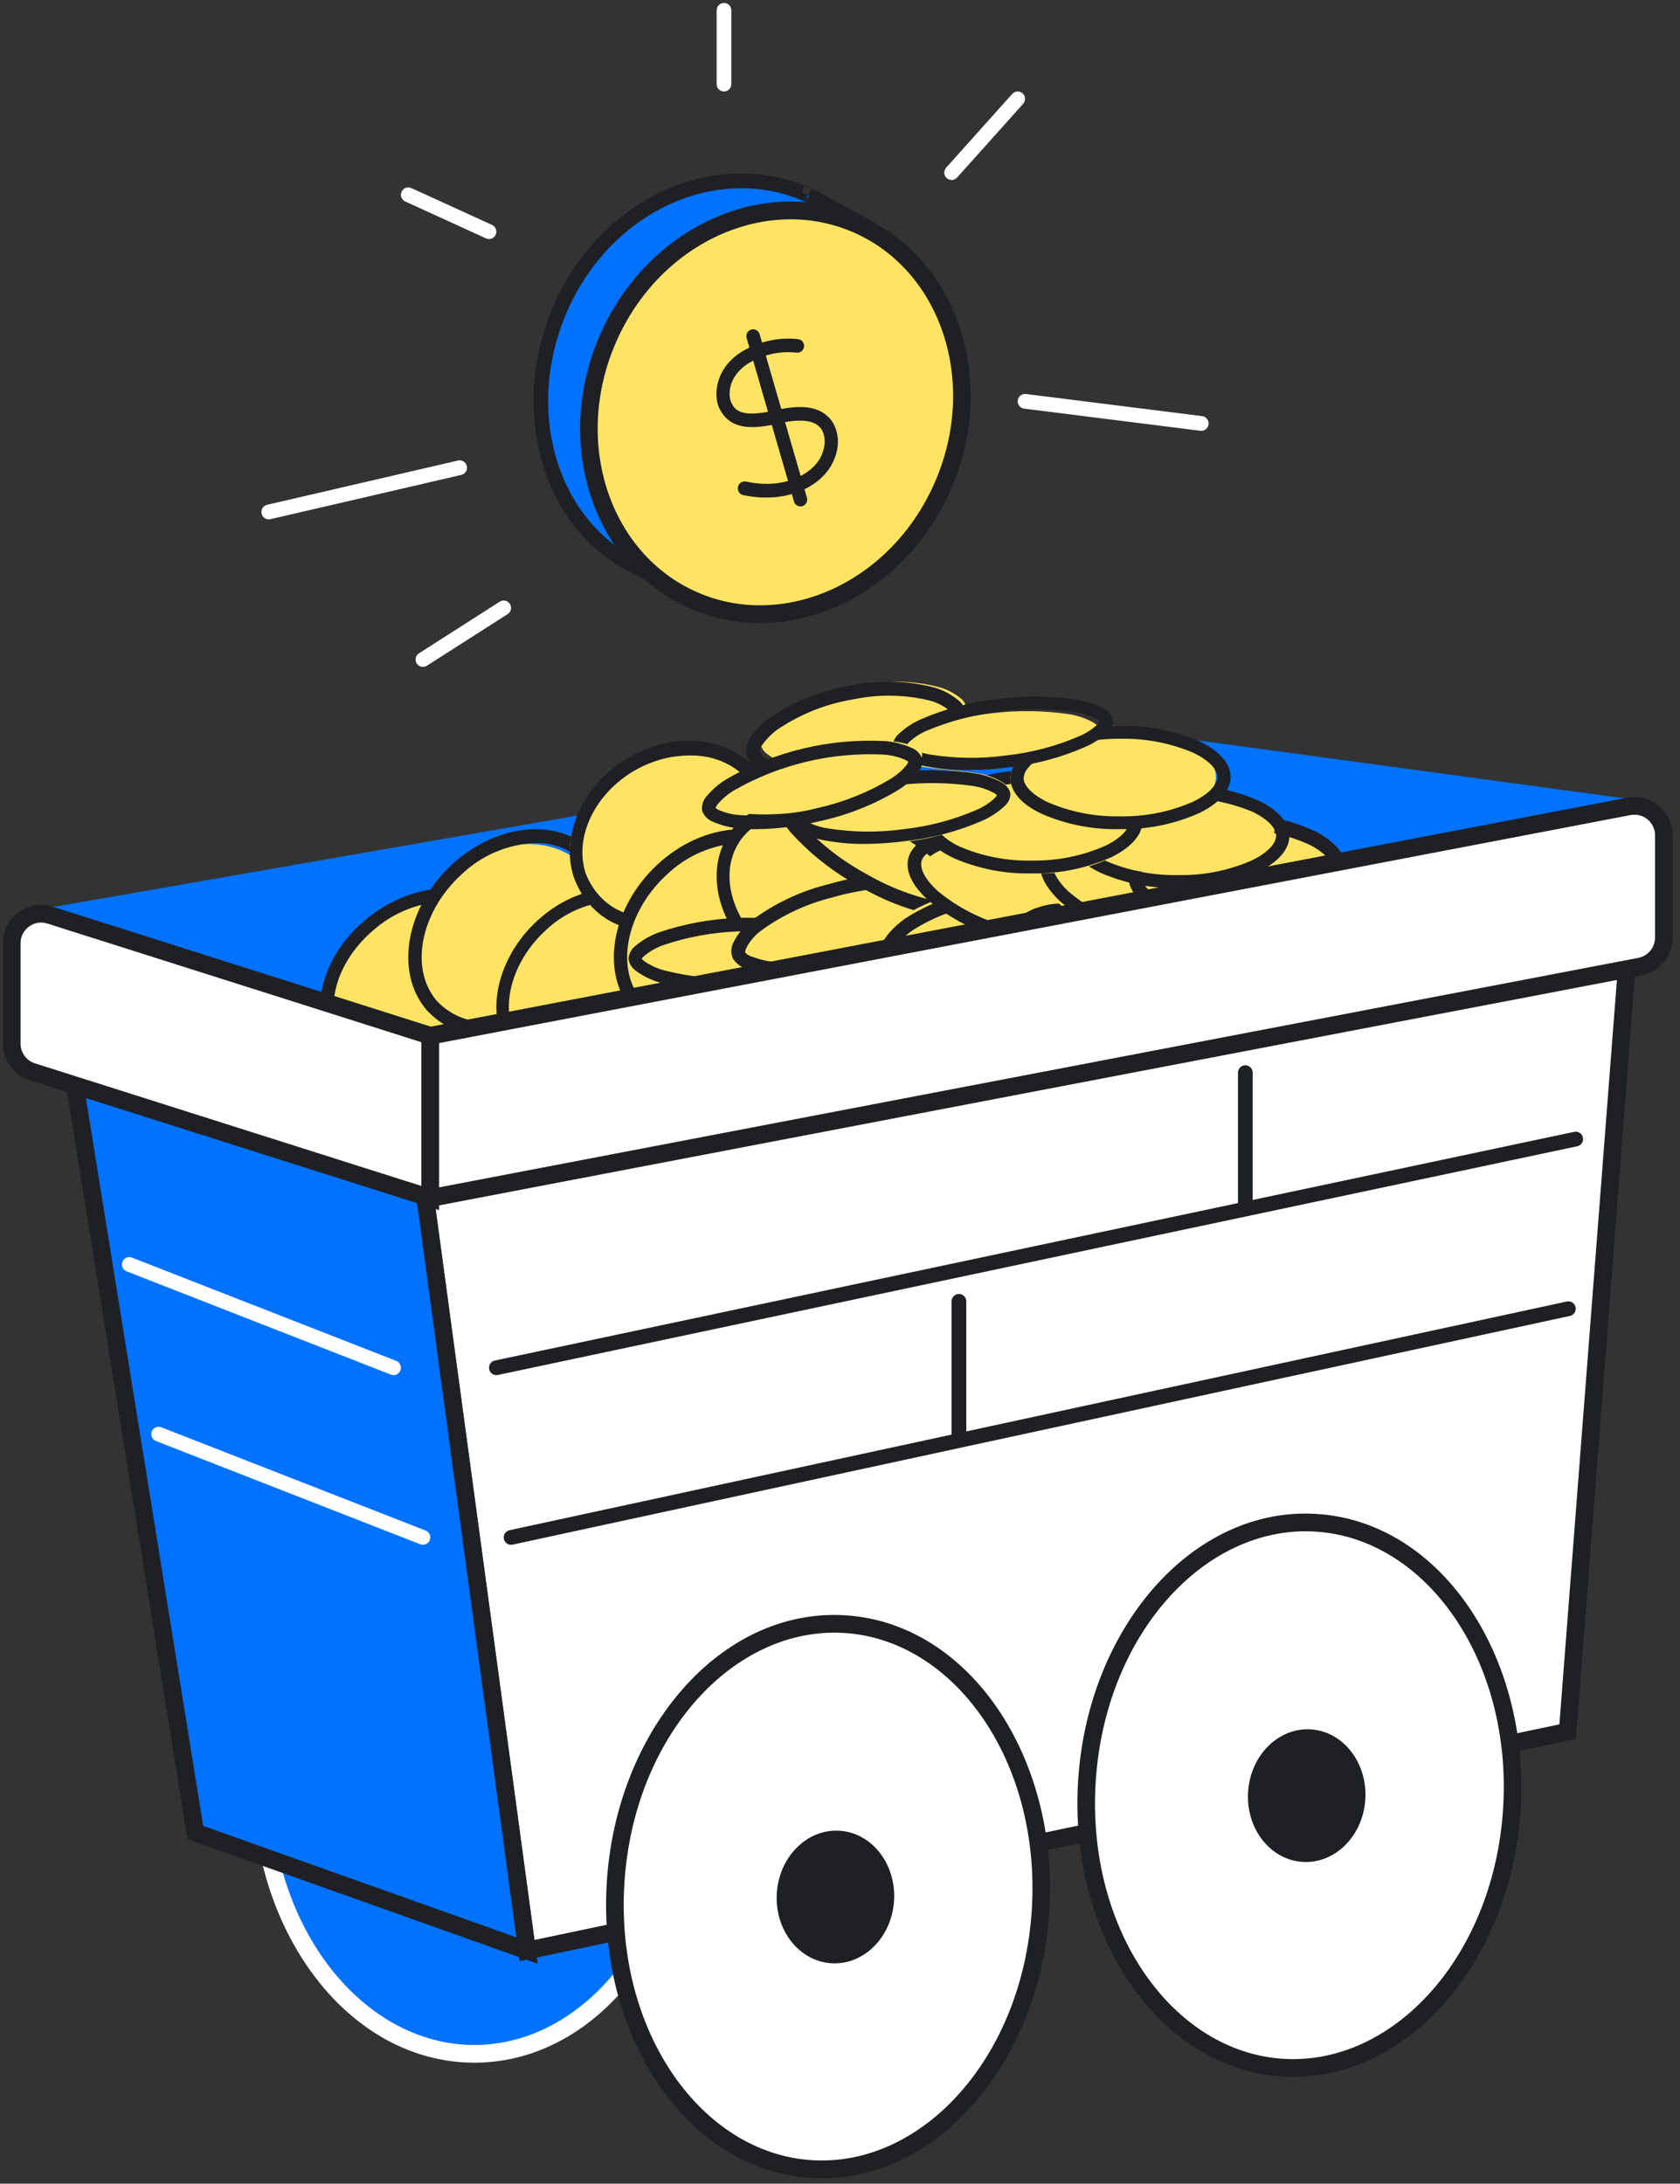 <svg width="167" height="217" viewBox="0 0 167 217" fill="none" xmlns="http://www.w3.org/2000/svg">
<rect x="0" y="0" width="167" height="217" fill="#333333" stroke="none"/>
<g clip-path="url(#clip0_328_7896)">
<path d="M68.318 176.972C68.318 191.953 58.842 204.097 47.151 204.097C35.461 204.097 25.984 191.953 25.984 176.972C25.984 161.991 35.461 149.847 47.151 149.847C58.842 149.847 68.318 161.991 68.318 176.972Z" fill="#0172FD"/>
<path fill-rule="evenodd" clip-rule="evenodd" d="M47.151 150.727C36.132 150.727 26.86 162.266 26.86 176.973C26.86 191.679 36.132 203.218 47.151 203.218C58.171 203.218 67.442 191.679 67.442 176.973C67.442 162.266 58.171 150.727 47.151 150.727ZM25.108 176.973C25.108 161.718 34.791 148.968 47.151 148.968C59.512 148.968 69.194 161.718 69.194 176.973C69.194 192.227 59.512 204.977 47.151 204.977C34.791 204.977 25.108 192.227 25.108 176.973Z" fill="white"/>
<path d="M108.462 72.138L3.357 90.465L42.772 102.928L162.475 79.469L108.462 72.138Z" fill="#0172FD"/>
<path d="M49.131 91.839C51.969 94.853 51.205 100.409 46.716 104.255C42.228 108.102 36.351 108.236 33.486 105.215C30.621 102.194 31.473 96.645 35.935 92.799C40.396 88.952 46.3 88.831 49.131 91.839Z" fill="#FFE463"/>
<path d="M39.638 107.323C38.528 107.356 37.424 107.164 36.397 106.759C35.37 106.355 34.443 105.748 33.678 104.977C30.438 101.526 31.552 95.489 36.175 91.527C40.799 87.565 47.165 87.158 50.405 90.609C53.645 94.067 52.531 100.104 47.928 104.059C45.818 105.931 43.112 107.069 40.246 107.291L39.638 107.323ZM44.478 89.549C41.713 89.636 39.074 90.681 37.053 92.49C33.003 95.974 31.936 101.19 34.677 104.124C35.383 104.812 36.242 105.34 37.189 105.668C38.136 105.997 39.149 106.119 40.151 106.024C42.718 105.807 45.134 104.769 47.01 103.077C51.06 99.587 52.133 94.377 49.392 91.443C48.76 90.812 47.995 90.318 47.148 89.991C46.3 89.665 45.391 89.514 44.478 89.549Z" fill="#1F2024"/>
<path d="M62.265 94.953C65.107 98.212 64.348 104.237 59.847 108.405C55.345 112.572 49.467 112.704 46.632 109.438C43.797 106.172 44.549 100.153 49.05 95.986C53.552 91.819 59.43 91.687 62.265 94.953Z" fill="#FFE463"/>
<path d="M52.225 111.722C51.192 111.755 50.165 111.563 49.21 111.159C48.255 110.754 47.393 110.147 46.681 109.376C43.677 105.919 44.711 99.89 48.989 95.928C53.266 91.967 59.205 91.553 62.215 95.011C65.225 98.468 64.191 104.497 59.907 108.459C57.949 110.329 55.438 111.466 52.776 111.69L52.225 111.722ZM56.715 93.944C54.144 94.029 51.691 95.076 49.816 96.891C46.053 100.374 45.056 105.59 47.602 108.523C48.257 109.214 49.054 109.743 49.935 110.072C50.816 110.401 51.757 110.521 52.689 110.423C55.068 110.217 57.311 109.19 59.054 107.509C62.817 104.026 63.814 98.811 61.268 95.877C60.685 95.241 59.978 94.74 59.193 94.406C58.408 94.073 57.563 93.916 56.715 93.944Z" fill="#1F2024"/>
<path d="M57.891 85.982C60.726 88.996 59.967 94.551 55.473 98.397C50.979 102.243 45.095 102.371 42.254 99.337C39.412 96.304 40.178 90.769 44.672 86.923C49.166 83.077 55.05 82.975 57.891 85.982Z" fill="#FFE463"/>
<path d="M48.403 102.924C47.292 102.961 46.187 102.755 45.16 102.321C44.132 101.887 43.205 101.234 42.439 100.405C39.197 96.681 40.311 90.179 44.924 85.912C49.538 81.645 55.92 81.207 59.163 84.931C62.405 88.648 61.29 95.149 56.684 99.416C54.573 101.432 51.865 102.657 48.997 102.897L48.403 102.924ZM53.246 83.782C50.478 83.874 47.837 84.999 45.816 86.95C41.763 90.701 40.689 96.319 43.438 99.479C44.142 100.223 44.999 100.793 45.947 101.148C46.894 101.502 47.907 101.631 48.909 101.525C51.474 101.301 53.89 100.195 55.772 98.386C59.825 94.634 60.898 89.017 58.156 85.857C57.527 85.172 56.764 84.633 55.917 84.276C55.071 83.918 54.16 83.75 53.246 83.782Z" fill="#1F2024"/>
<path d="M106.059 85.975C108.9 88.99 108.141 94.546 103.64 98.393C99.139 102.24 93.261 102.368 90.426 99.353C87.591 96.338 88.343 90.782 92.844 86.935C97.346 83.088 103.223 82.966 106.059 85.975Z" fill="#FFE463"/>
<path d="M95.114 102.925C94.004 102.96 92.899 102.754 91.872 102.32C90.844 101.886 89.917 101.233 89.151 100.405C85.91 96.681 87.024 90.179 91.636 85.912C96.248 81.645 102.636 81.207 105.877 84.931C109.118 88.648 108.003 95.149 103.392 99.416C101.284 101.43 98.579 102.656 95.714 102.897L95.114 102.925ZM99.955 83.782C97.188 83.873 94.548 84.999 92.527 86.95C88.476 90.701 87.402 96.319 90.144 99.479C90.848 100.223 91.706 100.794 92.654 101.149C93.603 101.503 94.617 101.632 95.62 101.525C98.182 101.303 100.596 100.197 102.474 98.386C106.525 94.634 107.598 89.017 104.857 85.857C104.229 85.173 103.468 84.635 102.622 84.277C101.777 83.919 100.868 83.751 99.955 83.782Z" fill="#1F2024"/>
<path d="M66.65 91.84C69.484 94.855 68.725 100.412 64.231 104.26C59.738 108.107 53.853 108.229 51.012 105.22C48.17 102.211 48.936 96.648 53.437 92.8C57.937 88.952 63.815 88.831 66.65 91.84Z" fill="#FFE463"/>
<path d="M56.603 107.323C55.571 107.356 54.545 107.164 53.591 106.759C52.636 106.355 51.776 105.748 51.065 104.977C48.054 101.526 49.089 95.489 53.373 91.527C57.656 87.565 63.584 87.158 66.594 90.609C69.605 94.067 68.57 100.104 64.292 104.059C62.332 105.931 59.818 107.069 57.155 107.291L56.603 107.323ZM61.1 89.549C58.53 89.636 56.078 90.681 54.2 92.49C50.437 95.974 49.446 101.19 51.993 104.124C52.649 104.811 53.445 105.338 54.324 105.667C55.203 105.996 56.142 106.118 57.073 106.024C59.46 105.808 61.707 104.77 63.452 103.077C67.215 99.587 68.212 94.377 65.666 91.443C65.078 90.812 64.367 90.318 63.58 89.991C62.793 89.665 61.947 89.514 61.1 89.549Z" fill="#1F2024"/>
<path d="M76.702 79.668C78.156 83.494 75.294 88.415 69.63 90.412C63.966 92.409 58.47 90.412 57.015 86.593C55.56 82.773 58.423 77.846 64.087 75.855C69.751 73.865 75.247 75.849 76.702 79.668Z" fill="#FFE463"/>
<path d="M65.259 92.665C64.108 92.672 62.963 92.47 61.87 92.066C60.787 91.712 59.79 91.088 58.953 90.241C58.116 89.394 57.461 88.346 57.037 87.176C55.484 82.425 58.627 76.754 64.039 74.509C69.451 72.264 75.128 74.347 76.68 79.097C78.233 83.847 75.09 89.512 69.671 91.764C68.258 92.349 66.765 92.654 65.259 92.665ZM68.483 75.072C67.116 75.081 65.761 75.358 64.479 75.888C59.714 77.837 56.936 82.7 58.193 86.718C58.556 87.687 59.108 88.553 59.808 89.252C60.509 89.951 61.34 90.465 62.241 90.757C64.53 91.539 66.987 91.437 69.219 90.469C73.984 88.513 76.762 83.657 75.505 79.639C74.562 76.711 71.752 75.043 68.483 75.043V75.072Z" fill="#1F2024"/>
<path d="M137.349 94.548C135.811 98.68 138.58 104.069 144.219 106.369C149.857 108.669 155.403 106.613 156.943 102.496C158.482 98.379 155.739 92.962 150.079 90.683C144.42 88.404 138.895 90.431 137.349 94.548Z" fill="#FFE463"/>
<path d="M148.219 107.327C146.507 107.317 144.81 107.003 143.217 106.401C140.51 105.44 138.219 103.636 136.713 101.278C136.065 100.294 135.658 99.184 135.52 98.029C135.383 96.874 135.52 95.704 135.92 94.606C137.687 90.273 143.834 88.492 149.613 90.649C152.321 91.605 154.615 93.405 156.125 95.759C156.772 96.742 157.179 97.852 157.315 99.006C157.451 100.16 157.313 101.328 156.91 102.424C156.433 103.492 155.711 104.444 154.795 105.206C153.879 105.969 152.796 106.524 151.624 106.828C150.521 107.156 149.374 107.324 148.219 107.327ZM137.186 95.099C136.857 96.012 136.746 96.985 136.864 97.945C136.981 98.905 137.323 99.827 137.864 100.643C139.255 102.711 141.294 104.305 143.688 105.197C146.083 106.09 148.712 106.234 151.197 105.611C152.174 105.363 153.081 104.908 153.848 104.278C154.615 103.649 155.225 102.863 155.631 101.977C155.958 101.062 156.067 100.089 155.95 99.128C155.833 98.168 155.492 97.245 154.954 96.426C153.596 94.334 151.544 92.738 149.126 91.893C144.03 89.995 138.675 91.439 137.186 95.131V95.099Z" fill="#1F2024"/>
<path d="M78.328 85.982C81.163 88.996 80.404 94.551 75.903 98.397C71.402 102.243 65.523 102.371 62.688 99.337C59.853 96.304 60.612 90.769 65.107 86.923C69.601 83.077 75.486 82.975 78.328 85.982Z" fill="#FFE463"/>
<path d="M68.84 102.924C67.73 102.961 66.625 102.755 65.597 102.321C64.569 101.887 63.642 101.234 62.876 100.405C59.634 96.681 60.748 90.179 65.355 85.912C69.961 81.645 76.358 81.207 79.6 84.931C82.842 88.648 81.728 95.149 77.114 99.416C75.005 101.43 72.301 102.656 69.435 102.897L68.84 102.924ZM73.676 83.782C70.909 83.874 68.268 84.999 66.246 86.95C62.194 90.701 61.12 96.319 63.862 99.479C64.567 100.22 65.425 100.789 66.372 101.142C67.319 101.495 68.331 101.623 69.333 101.518C71.898 101.294 74.314 100.188 76.196 98.379C80.249 94.627 81.316 89.01 78.573 85.85C77.945 85.168 77.184 84.632 76.34 84.275C75.496 83.919 74.588 83.751 73.676 83.782Z" fill="#1F2024"/>
<path d="M90.906 93.622C88.847 97.098 82.978 98.265 77.542 95.607C72.106 92.948 69.95 87.844 72.003 84.375C74.055 80.905 79.937 79.732 85.374 82.39C90.81 85.049 92.965 90.147 90.906 93.622Z" fill="#FFE463"/>
<path d="M83.489 98.53C81.39 98.504 79.329 97.926 77.491 96.847C72.296 93.871 69.853 87.954 72.039 83.603C74.225 79.252 80.236 78.171 85.431 81.147C87.867 82.483 89.81 84.651 90.948 87.304C91.438 88.414 91.687 89.629 91.674 90.856C91.662 92.083 91.39 93.291 90.877 94.391C90.298 95.453 89.5 96.361 88.543 97.047C87.587 97.733 86.496 98.179 85.354 98.352C84.739 98.469 84.115 98.529 83.489 98.53ZM79.388 80.805C76.674 80.805 74.302 81.995 73.17 84.225C71.319 87.892 73.53 93.002 78.095 95.622C80.229 96.904 82.707 97.386 85.129 96.99C86.079 96.853 86.988 96.488 87.787 95.924C88.587 95.361 89.256 94.612 89.745 93.734C90.162 92.814 90.379 91.807 90.379 90.786C90.379 89.765 90.162 88.757 89.745 87.837C88.719 85.476 86.978 83.549 84.801 82.365C83.145 81.379 81.285 80.843 79.388 80.805Z" fill="#1F2024"/>
<path d="M84.376 94.386C84.376 94.553 84.317 94.888 83.879 95.366C83.267 95.983 82.573 96.465 81.826 96.793C76.926 98.836 71.641 99.082 66.626 97.502C65.862 97.246 65.14 96.828 64.495 96.267C64.031 95.836 63.946 95.47 63.939 95.342C63.933 95.215 63.998 94.84 64.43 94.362C65.043 93.749 65.737 93.267 66.483 92.936C71.383 90.893 76.668 90.646 81.683 92.227C82.447 92.484 83.17 92.899 83.82 93.454C84.297 93.892 84.369 94.219 84.376 94.386Z" fill="#FFE463"/>
<path d="M72.341 98.527C70.079 98.563 67.823 98.27 65.646 97.657C64.8 97.421 64.003 97.041 63.289 96.533C63.07 96.396 62.885 96.214 62.745 95.998C62.605 95.782 62.514 95.539 62.479 95.285C62.496 95.029 62.568 94.779 62.69 94.554C62.813 94.328 62.983 94.131 63.19 93.977C63.864 93.416 64.63 92.974 65.455 92.67C70.531 90.94 76.007 90.731 81.203 92.069C82.049 92.306 82.849 92.686 83.566 93.193C83.785 93.329 83.971 93.511 84.111 93.727C84.251 93.943 84.342 94.187 84.376 94.442C84.359 94.697 84.287 94.947 84.165 95.172C84.042 95.398 83.871 95.595 83.665 95.749C82.99 96.309 82.224 96.751 81.4 97.056C78.886 97.961 76.24 98.451 73.566 98.507C73.157 98.52 72.743 98.527 72.341 98.527ZM63.782 95.258C63.865 95.362 63.96 95.454 64.066 95.533C64.668 95.942 65.336 96.247 66.041 96.435C70.946 97.683 76.112 97.486 80.906 95.866C81.587 95.629 82.219 95.275 82.776 94.821C82.878 94.736 82.967 94.637 83.039 94.526C82.957 94.423 82.862 94.331 82.756 94.252C82.166 93.842 81.509 93.537 80.814 93.35C75.906 92.102 70.739 92.299 65.942 93.918C65.264 94.157 64.634 94.51 64.079 94.964C63.98 95.042 63.892 95.132 63.816 95.232L63.782 95.258Z" fill="#1F2024"/>
<path d="M94.509 89.422C94.576 89.561 94.604 89.711 94.591 89.86C94.579 90.01 94.525 90.155 94.435 90.285C94.067 90.892 93.536 91.421 92.883 91.828C90.677 93.2 88.166 94.19 85.497 94.741C82.652 95.427 79.688 95.704 76.732 95.56C75.739 95.511 74.76 95.338 73.828 95.048C73.412 94.945 73.047 94.732 72.789 94.441C72.718 94.302 72.688 94.152 72.7 94.001C72.713 93.851 72.768 93.706 72.862 93.577C73.23 92.97 73.761 92.442 74.414 92.034C76.618 90.66 79.13 89.67 81.8 89.121C84.646 88.438 87.61 88.161 90.566 88.302C91.557 88.35 92.533 88.523 93.463 88.814C93.881 88.916 94.249 89.129 94.509 89.422Z" fill="#FFE463"/>
<path d="M78.977 97.063C78.421 97.063 77.885 97.063 77.363 96.996C76.297 96.93 75.247 96.702 74.249 96.318C73.689 96.135 73.205 95.771 72.87 95.282C72.749 95.023 72.69 94.739 72.698 94.453C72.706 94.167 72.781 93.887 72.917 93.636C73.333 92.803 73.931 92.076 74.664 91.509C76.967 89.786 79.587 88.547 82.371 87.865C85.307 87.006 88.367 86.662 91.417 86.849C92.485 86.914 93.537 87.143 94.538 87.526C95.085 87.712 95.557 88.076 95.877 88.563C96.001 88.821 96.061 89.105 96.053 89.392C96.045 89.678 95.969 89.959 95.83 90.209C95.418 91.039 94.822 91.762 94.089 92.322C91.792 94.058 89.173 95.309 86.389 96C83.975 96.683 81.483 97.04 78.977 97.063ZM74.048 94.638C74.243 94.844 74.488 94.993 74.758 95.072C75.631 95.399 76.547 95.593 77.477 95.648C80.369 95.823 83.269 95.501 86.054 94.693C88.644 94.048 91.085 92.898 93.239 91.306C93.802 90.875 94.26 90.319 94.578 89.68C94.654 89.542 94.689 89.385 94.678 89.227C94.479 89.024 94.233 88.875 93.962 88.793C93.104 88.462 92.2 88.268 91.284 88.217C88.39 88.048 85.49 88.377 82.706 89.193C80.114 89.833 77.673 90.984 75.522 92.579C74.966 93.019 74.51 93.573 74.182 94.205C74.107 94.343 74.074 94.501 74.088 94.659L74.048 94.638Z" fill="#1F2024"/>
<path d="M117.956 98.283C117.956 98.407 118.086 98.639 118.612 98.924C119.304 99.284 120.06 99.533 120.846 99.661C123.395 100.073 126.003 100.106 128.564 99.756C131.14 99.49 133.65 98.844 135.995 97.843C136.726 97.541 137.393 97.125 137.965 96.613C138.36 96.221 138.399 95.966 138.386 95.847C138.373 95.728 138.255 95.485 137.729 95.2C137.025 94.841 136.259 94.594 135.463 94.469C132.911 94.053 130.301 94.021 127.737 94.374C125.162 94.64 122.653 95.284 120.306 96.281C119.577 96.588 118.91 97.006 118.336 97.516C117.974 97.908 117.936 98.158 117.956 98.283Z" fill="#FFE463"/>
<path d="M123.992 101.461C122.618 101.475 121.245 101.33 119.898 101.029C119.025 100.852 118.188 100.507 117.422 100.009C117.188 99.876 116.985 99.686 116.824 99.455C116.664 99.223 116.551 98.955 116.492 98.668C116.482 98.375 116.529 98.082 116.631 97.812C116.733 97.541 116.888 97.3 117.083 97.105C117.707 96.401 118.435 95.823 119.233 95.399C124.166 92.908 129.642 92.095 134.983 93.06C135.852 93.236 136.688 93.582 137.451 94.081C137.684 94.212 137.889 94.4 138.051 94.631C138.213 94.861 138.327 95.128 138.387 95.414C138.397 95.707 138.35 95.999 138.247 96.27C138.145 96.54 137.991 96.782 137.796 96.978C137.176 97.686 136.448 98.264 135.646 98.683C133.21 99.979 130.6 100.815 127.921 101.156C126.619 101.354 125.306 101.456 123.992 101.461ZM117.827 98.482C117.921 98.588 118.025 98.681 118.139 98.758C118.769 99.165 119.459 99.442 120.176 99.577C125.22 100.471 130.386 99.695 135.042 97.343C135.704 97.007 136.308 96.544 136.827 95.972C136.922 95.869 137.001 95.748 137.059 95.615C136.97 95.507 136.868 95.414 136.754 95.339C136.124 94.932 135.433 94.652 134.716 94.513C129.674 93.627 124.51 94.403 119.851 96.747C119.19 97.089 118.589 97.558 118.072 98.132C117.977 98.236 117.894 98.354 117.827 98.482Z" fill="#1F2024"/>
<path d="M95.996 89.211C95.933 89.33 95.743 89.517 95.186 89.636C94.431 89.764 93.659 89.764 92.903 89.636C90.452 89.185 88.091 88.339 85.915 87.132C83.698 86.002 81.681 84.522 79.945 82.751C79.421 82.198 78.993 81.564 78.68 80.873C78.471 80.353 78.534 80.09 78.598 79.972C78.661 79.853 78.844 79.665 79.401 79.552C80.158 79.431 80.93 79.442 81.684 79.583C84.137 80.032 86.498 80.878 88.672 82.087C90.891 83.215 92.908 84.695 94.642 86.469C95.169 87.02 95.596 87.655 95.907 88.347C96.116 88.835 96.059 89.098 95.996 89.211Z" fill="#FFE463"/>
<path d="M94.88 91.199C94.351 91.195 93.823 91.15 93.3 91.063C90.556 90.53 87.916 89.533 85.484 88.112C83.002 86.782 80.748 85.039 78.809 82.952C78.172 82.263 77.656 81.465 77.283 80.593C77.157 80.344 77.088 80.07 77.078 79.789C77.069 79.508 77.12 79.229 77.228 78.971C77.376 78.737 77.573 78.539 77.803 78.393C78.034 78.248 78.293 78.157 78.561 78.128C79.471 77.961 80.401 77.961 81.311 78.128C84.051 78.667 86.687 79.671 89.113 81.101C91.593 82.432 93.845 84.178 95.781 86.268C96.414 86.951 96.93 87.741 97.307 88.605C97.432 88.854 97.502 89.128 97.513 89.409C97.523 89.689 97.474 89.968 97.369 90.227C97.22 90.462 97.021 90.66 96.79 90.807C96.559 90.954 96.298 91.046 96.028 91.077C95.651 91.158 95.266 91.198 94.88 91.199ZM78.458 79.657C78.472 79.8 78.507 79.94 78.561 80.072C78.876 80.784 79.306 81.434 79.833 81.994C81.666 83.957 83.792 85.598 86.13 86.854C88.428 88.191 90.919 89.135 93.506 89.648C94.245 89.796 95.003 89.811 95.747 89.691C95.882 89.664 96.014 89.619 96.138 89.555C96.122 89.414 96.085 89.277 96.028 89.148C95.718 88.435 95.29 87.784 94.764 87.225C91.016 83.344 86.263 80.683 81.084 79.564C80.345 79.418 79.586 79.406 78.843 79.529C78.709 79.549 78.579 79.592 78.458 79.657Z" fill="#1F2024"/>
<path d="M75.617 73.964C75.706 74.366 75.942 74.714 76.274 74.932C76.941 75.454 77.701 75.828 78.509 76.032C81.046 76.652 83.68 76.701 86.237 76.177C88.869 75.755 91.394 74.781 93.662 73.314C94.422 72.829 95.091 72.2 95.634 71.46C95.902 71.141 96.052 70.731 96.054 70.305C95.972 69.911 95.749 69.566 95.43 69.343C94.765 68.82 94.004 68.445 93.196 68.244C90.66 67.624 88.029 67.575 85.474 68.099C82.838 68.521 80.309 69.495 78.035 70.962C77.289 71.452 76.632 72.08 76.097 72.816C75.808 73.123 75.637 73.532 75.617 73.964Z" fill="#FFE463"/>
<path d="M81.657 78.001C80.263 78.02 78.872 77.842 77.523 77.471C76.618 77.24 75.766 76.818 75.021 76.23C74.791 76.064 74.596 75.85 74.447 75.602C74.299 75.354 74.2 75.076 74.158 74.786C74.141 74.191 74.332 73.61 74.696 73.154C75.285 72.343 76.009 71.65 76.833 71.11C79.204 69.575 81.844 68.557 84.598 68.118C87.274 67.566 90.032 67.618 92.687 68.271C93.592 68.501 94.442 68.927 95.183 69.52C95.413 69.685 95.608 69.897 95.757 70.144C95.907 70.391 96.007 70.668 96.052 70.957C96.076 71.565 95.885 72.162 95.515 72.63C94.924 73.44 94.2 74.132 93.377 74.674C91.006 76.209 88.366 77.226 85.613 77.667C84.306 77.894 82.983 78.007 81.657 78.001ZM75.479 74.646C75.479 74.646 75.512 74.849 75.871 75.156C76.463 75.622 77.141 75.954 77.862 76.132C80.333 76.72 82.893 76.763 85.381 76.258C87.948 75.84 90.411 74.892 92.628 73.468C93.318 73.024 93.925 72.452 94.419 71.78C94.584 71.584 94.688 71.341 94.718 71.082C94.718 71.082 94.718 70.887 94.327 70.573C93.735 70.105 93.057 69.772 92.336 69.596C89.874 69.017 87.325 68.981 84.85 69.492C82.282 69.908 79.819 70.857 77.603 72.282C76.911 72.722 76.303 73.295 75.811 73.97C75.472 74.416 75.472 74.639 75.479 74.646Z" fill="#1F2024"/>
<path d="M120.886 93.36C121.017 94.395 121.972 95.473 124.025 96.262C126.511 97.071 129.135 97.271 131.703 96.846C134.287 96.539 136.771 95.615 138.975 94.142C140.765 92.839 141.423 91.501 141.291 90.466C141.159 89.43 140.205 88.353 138.159 87.564C135.663 86.813 133.051 86.613 130.481 86.976C127.91 87.339 125.437 88.258 123.209 89.677C121.412 91.015 120.761 92.325 120.886 93.36Z" fill="#FFE463"/>
<path d="M129.633 97.062C127.886 97.087 126.147 96.841 124.485 96.336C121.606 95.405 120.998 94.021 120.892 93.277C120.785 92.532 120.991 91.049 123.539 89.448C125.863 88.142 128.449 87.295 131.136 86.961C133.823 86.627 136.553 86.813 139.161 87.506C142.04 88.437 142.648 89.821 142.748 90.565C142.847 91.31 142.655 92.793 140.101 94.4C137.801 95.753 135.203 96.602 132.505 96.882C131.553 97.002 130.593 97.062 129.633 97.062ZM133.961 88.027C133.076 88.03 132.192 88.086 131.313 88.195C128.82 88.46 126.42 89.24 124.287 90.478C122.897 91.366 122.13 92.34 122.242 93.122C122.354 93.903 123.36 94.654 124.948 95.169C127.36 95.801 129.884 95.968 132.367 95.66C134.85 95.352 137.24 94.575 139.394 93.376C140.789 92.489 141.551 91.514 141.444 90.733C141.338 89.951 140.326 89.2 138.731 88.685C137.19 88.222 135.578 87.999 133.961 88.027Z" fill="#1F2024"/>
<path d="M87.313 94.826C87.438 95.855 88.399 96.939 90.446 97.721C92.932 98.536 95.558 98.739 98.127 98.312C100.71 98.006 103.195 97.082 105.399 95.608C107.189 94.305 107.848 92.96 107.716 91.932C107.584 90.904 106.637 89.819 104.583 89.03C102.087 88.279 99.475 88.079 96.903 88.442C94.333 88.805 91.858 89.724 89.63 91.143C87.833 92.453 87.175 93.791 87.313 94.826Z" fill="#FFE463"/>
<path d="M96.053 99.994C94.307 100.02 92.569 99.739 90.907 99.165C88.029 98.094 87.421 96.513 87.315 95.669C87.216 94.819 87.414 93.124 89.961 91.288C92.285 89.796 94.87 88.83 97.556 88.45C100.242 88.069 102.972 88.282 105.579 89.076C108.457 90.139 109.065 91.72 109.171 92.571C109.278 93.422 109.072 95.116 106.525 96.945C104.226 98.492 101.629 99.462 98.93 99.782C97.976 99.918 97.015 99.989 96.053 99.994ZM88.644 95.485C88.75 96.357 89.762 97.236 91.357 97.825C93.76 98.596 96.292 98.788 98.772 98.385C101.264 98.08 103.664 97.189 105.797 95.776C107.187 94.762 107.954 93.649 107.841 92.755C107.729 91.862 106.723 91.004 105.136 90.416C102.724 89.692 100.2 89.501 97.716 89.853C95.233 90.205 92.842 91.094 90.689 92.465C89.299 93.471 88.532 94.592 88.644 95.485Z" fill="#1F2024"/>
<path d="M91.757 86.091C91.466 86.999 91.92 88.297 93.544 89.749C95.554 91.405 97.932 92.614 100.502 93.285C103.044 94.077 105.741 94.317 108.395 93.988C110.595 93.63 111.739 92.786 112.03 91.885C112.321 90.983 111.861 89.672 110.243 88.227C108.203 86.602 105.835 85.388 103.281 84.659C100.727 83.93 98.043 83.701 95.392 83.987C93.192 84.332 92.041 85.189 91.757 86.091Z" fill="#FFE463"/>
<path d="M105.474 94.131C103.473 94.108 101.486 93.81 99.574 93.246C96.886 92.531 94.401 91.248 92.307 89.495C90.028 87.454 90.089 85.898 90.327 85.149C90.565 84.406 91.422 83.076 94.512 82.566C97.279 82.203 100.097 82.443 102.753 83.269C105.444 83.983 107.93 85.263 110.026 87.015C112.299 89.062 112.238 90.618 112 91.367C111.762 92.116 110.904 93.434 107.815 93.95C107.041 94.072 106.259 94.132 105.474 94.131ZM96.819 83.689C96.121 83.686 95.425 83.738 94.737 83.844C93.035 84.122 91.872 84.755 91.62 85.523C91.375 86.298 91.981 87.428 93.233 88.558C95.178 90.169 97.477 91.349 99.963 92.013C102.419 92.758 105.02 92.978 107.577 92.659C109.285 92.375 110.449 91.748 110.693 90.98C110.938 90.211 110.339 89.043 109.08 87.945C107.136 86.333 104.836 85.153 102.351 84.49C100.557 83.971 98.694 83.702 96.819 83.689Z" fill="#1F2024"/>
<path d="M100.515 91.957C100.225 92.865 100.685 94.161 102.303 95.611C104.311 97.275 106.69 98.491 109.264 99.169C111.808 99.951 114.507 100.182 117.159 99.847C119.354 99.489 120.498 98.646 120.789 97.739C121.08 96.832 120.62 95.535 119.001 94.091C116.961 92.469 114.59 91.256 112.036 90.527C109.482 89.797 106.797 89.567 104.145 89.849C101.972 90.213 100.806 91.05 100.515 91.957Z" fill="#FFE463"/>
<path d="M114.678 101.462C112.81 101.442 110.956 101.145 109.172 100.581C106.662 99.862 104.341 98.575 102.385 96.814C100.264 94.759 100.314 93.204 100.537 92.452C100.759 91.706 101.559 90.371 104.441 89.859C107.026 89.557 109.643 89.797 112.133 90.566C114.621 91.334 116.931 92.613 118.919 94.325C121.04 96.38 120.99 97.942 120.767 98.688C120.545 99.433 119.739 100.769 116.863 101.281C116.14 101.402 115.41 101.463 114.678 101.462ZM106.601 90.987C105.95 90.984 105.3 91.036 104.658 91.142C103.07 91.421 101.984 92.05 101.757 92.828C101.528 93.606 102.086 94.74 103.261 95.874C105.104 97.449 107.24 98.627 109.54 99.338C111.84 100.049 114.257 100.277 116.646 100.01C118.234 99.725 119.32 99.096 119.549 98.325C119.776 97.553 119.218 96.38 118.043 95.271C116.228 93.659 114.085 92.477 111.77 91.81C110.095 91.283 108.354 91.006 106.601 90.987Z" fill="#1F2024"/>
<path d="M103.433 86.115C103.148 87.023 103.602 88.32 105.222 89.77C107.233 91.422 109.608 92.629 112.177 93.304C114.722 94.086 117.421 94.318 120.074 93.981C122.271 93.624 123.417 92.78 123.707 91.879C123.999 90.978 123.545 89.668 121.918 88.224C119.877 86.6 117.506 85.387 114.95 84.658C112.393 83.93 109.706 83.701 107.053 83.987C104.849 84.358 103.704 85.214 103.433 86.115Z" fill="#FFE463"/>
<path d="M117.577 94.131C115.712 94.108 113.859 93.81 112.078 93.246C109.57 92.531 107.251 91.248 105.298 89.494C103.178 87.447 103.235 85.897 103.457 85.148C103.679 84.399 104.479 83.075 107.359 82.565C109.939 82.203 112.565 82.444 115.04 83.269C117.556 83.98 119.881 85.263 121.84 87.021C123.965 89.068 123.908 90.624 123.686 91.367C123.464 92.11 122.664 93.44 119.785 93.95C119.056 94.073 118.317 94.133 117.577 94.131ZM109.516 83.689C108.865 83.685 108.216 83.737 107.574 83.843C105.982 84.121 104.897 84.754 104.669 85.522C104.44 86.297 104.999 87.427 106.172 88.558C108.012 90.129 110.145 91.304 112.444 92.013C114.742 92.721 117.157 92.947 119.544 92.678C121.13 92.394 122.215 91.767 122.45 90.999C122.684 90.23 122.113 89.061 120.945 87.964C119.132 86.353 116.989 85.173 114.672 84.509C113.001 83.984 111.264 83.708 109.516 83.689Z" fill="#1F2024"/>
<path d="M113.572 86.868C113.572 87.783 114.395 88.871 116.322 89.773C118.677 90.779 121.242 91.264 123.823 91.192C126.401 91.229 128.957 90.712 131.297 89.68C133.211 88.747 134.016 87.652 134.009 86.731C134.002 85.811 133.185 84.728 131.258 83.826C128.887 82.871 126.335 82.386 123.761 82.402C121.186 82.418 118.641 82.934 116.283 83.92C114.362 84.822 113.565 85.923 113.572 86.868Z" fill="#FFE463"/>
<path d="M122.935 92.661C120.289 92.72 117.664 92.126 115.25 90.925C112.533 89.472 112.119 87.757 112.112 86.878C112.112 86.006 112.5 84.306 115.197 82.788C117.664 81.586 120.328 80.956 123.023 80.936C125.718 80.916 128.389 81.507 130.871 82.672C133.587 84.125 134.002 85.839 134.009 86.718C134.016 87.597 133.621 89.29 130.916 90.808C128.468 92.067 125.793 92.698 123.093 92.654L122.935 92.661ZM113.428 86.907C113.428 87.815 114.33 88.84 115.829 89.66C118.068 90.753 120.495 91.294 122.942 91.244H123.086C125.583 91.284 128.055 90.708 130.324 89.559C131.811 88.716 132.7 87.677 132.693 86.769C132.687 85.861 131.785 84.793 130.284 84.001C127.99 82.939 125.524 82.401 123.037 82.42C120.549 82.439 118.091 83.014 115.809 84.11C114.323 84.946 113.434 85.992 113.441 86.9L113.428 86.907Z" fill="#1F2024"/>
<path d="M106.273 82.463C106.273 83.384 107.096 84.467 109.023 85.375C111.38 86.378 113.943 86.863 116.524 86.793C119.104 86.829 121.659 86.31 123.998 85.275C125.912 84.348 126.717 83.254 126.71 82.333C126.703 81.412 125.886 80.33 123.96 79.421C121.587 78.469 119.036 77.987 116.462 78.003C113.887 78.019 111.343 78.533 108.984 79.515C107.063 80.448 106.266 81.543 106.273 82.463Z" fill="#FFE463"/>
<path d="M117.103 88.251C114.455 88.305 111.827 87.789 109.411 86.74C106.694 85.469 106.28 83.964 106.273 83.202C106.273 82.434 106.66 80.948 109.358 79.62C111.807 78.52 114.481 77.969 117.181 78.007C119.883 77.947 122.564 78.468 125.032 79.531C127.748 80.802 128.163 82.3 128.17 83.069C128.177 83.837 127.782 85.317 125.077 86.644C122.631 87.75 119.955 88.304 117.254 88.264L117.103 88.251ZM107.589 83.171C107.589 83.964 108.49 84.866 109.99 85.578C112.227 86.536 114.655 87.009 117.103 86.962H117.248C119.744 86.992 122.216 86.486 124.485 85.482C125.972 84.752 126.86 83.837 126.853 83.043C126.848 82.25 125.946 81.354 124.452 80.643C122.158 79.715 119.692 79.244 117.205 79.261C114.716 79.277 112.258 79.78 109.977 80.738C108.49 81.468 107.602 82.377 107.609 83.171H107.589Z" fill="#1F2024"/>
<path d="M93.135 81.741C93.135 82.815 93.958 84.078 95.885 85.138C98.243 86.307 100.806 86.873 103.386 86.793C105.966 86.835 108.521 86.23 110.86 85.022C112.781 83.94 113.579 82.656 113.572 81.589C113.565 80.522 112.748 79.244 110.821 78.192C108.448 77.081 105.898 76.518 103.324 76.537C100.749 76.556 98.205 77.156 95.846 78.301C93.932 79.389 93.128 80.667 93.135 81.741Z" fill="#FFE463"/>
<path d="M102.505 86.797C99.856 86.849 97.228 86.33 94.813 85.278C92.096 84.007 91.681 82.507 91.675 81.744C91.675 80.975 92.063 79.488 94.767 78.16C97.215 77.058 99.889 76.506 102.591 76.546C105.291 76.461 107.974 76.978 110.434 78.058C113.15 79.329 113.565 80.829 113.572 81.598C113.579 82.367 113.184 83.848 110.486 85.176C108.037 86.278 105.363 86.832 102.663 86.797H102.505ZM102.748 77.81H102.61C100.114 77.776 97.641 78.279 95.372 79.285C93.885 80.022 92.997 80.931 93.004 81.725C93.004 82.519 93.912 83.422 95.412 84.134C97.649 85.094 100.077 85.567 102.524 85.519H102.663C105.159 85.549 107.631 85.043 109.9 84.038C111.387 83.308 112.275 82.392 112.268 81.598C112.263 80.804 111.368 79.907 109.867 79.189C107.626 78.235 105.197 77.764 102.748 77.81Z" fill="#1F2024"/>
<path d="M100.434 77.343C100.434 78.416 101.257 79.687 103.184 80.739C105.542 81.908 108.105 82.474 110.685 82.394C113.263 82.435 115.817 81.832 118.159 80.63C120.08 79.541 120.878 78.264 120.871 77.19C120.864 76.116 120.047 74.853 118.12 73.793C115.747 72.681 113.197 72.118 110.622 72.138C108.047 72.158 105.503 72.761 103.145 73.909C101.231 74.991 100.427 76.239 100.434 77.343Z" fill="#FFE463"/>
<path d="M111.264 82.397C108.615 82.452 105.988 81.935 103.572 80.885C100.855 79.613 100.441 78.113 100.434 77.344C100.434 76.574 100.821 75.093 103.526 73.764C105.974 72.661 108.648 72.107 111.349 72.144C114.047 72.076 116.727 72.593 119.192 73.656C121.909 74.928 122.323 76.435 122.33 77.197C122.337 77.96 121.943 79.454 119.245 80.783C116.796 81.883 114.122 82.436 111.422 82.397H111.264ZM101.75 77.312C101.75 78.106 102.657 79.003 104.158 79.721C106.392 80.684 108.817 81.164 111.264 81.126H111.402C113.898 81.157 116.37 80.654 118.639 79.651C120.127 78.914 121.014 78.005 121.007 77.21C121.001 76.415 120.107 75.513 118.606 74.801C116.327 73.836 113.857 73.363 111.369 73.415C108.872 73.385 106.401 73.891 104.131 74.896C102.644 75.627 101.756 76.543 101.763 77.337L101.75 77.312Z" fill="#1F2024"/>
<path d="M80.001 81.716C80.001 81.873 80.132 82.164 80.626 82.523C81.319 82.974 82.076 83.287 82.863 83.449C85.417 83.964 88.028 84.004 90.594 83.568C93.173 83.234 95.686 82.421 98.035 81.163C98.769 80.784 99.439 80.258 100.009 79.61C100.403 79.117 100.45 78.803 100.43 78.646C100.41 78.489 100.298 78.198 99.805 77.84C99.11 77.389 98.354 77.076 97.568 76.913C92.42 75.986 87.146 76.78 82.389 79.199C81.655 79.579 80.986 80.106 80.415 80.752C80.02 81.245 79.981 81.559 80.001 81.716Z" fill="#FFE463"/>
<path d="M86.037 83.867C84.663 83.881 83.291 83.761 81.943 83.508C81.067 83.357 80.229 83.06 79.467 82.63C79.234 82.522 79.03 82.366 78.869 82.175C78.708 81.983 78.595 81.761 78.538 81.524C78.527 81.28 78.575 81.037 78.677 80.813C78.779 80.588 78.933 80.388 79.129 80.226C79.753 79.642 80.48 79.163 81.279 78.81C86.21 76.735 91.688 76.06 97.028 76.869C97.897 77.016 98.733 77.302 99.497 77.716C99.732 77.826 99.937 77.982 100.098 78.175C100.261 78.367 100.374 78.591 100.432 78.829C100.442 79.072 100.394 79.313 100.292 79.536C100.189 79.76 100.036 79.959 99.841 80.121C99.217 80.703 98.489 81.181 97.691 81.536C95.257 82.608 92.649 83.302 89.973 83.588C88.669 83.761 87.355 83.854 86.037 83.867ZM79.872 81.394C79.963 81.487 80.068 81.566 80.184 81.629C80.816 81.964 81.505 82.194 82.222 82.309C84.724 82.717 87.281 82.749 89.794 82.402C92.323 82.128 94.787 81.477 97.095 80.473C97.752 80.19 98.352 79.801 98.866 79.323C98.961 79.238 99.04 79.137 99.099 79.027C99.012 78.933 98.908 78.853 98.793 78.792C98.16 78.459 97.472 78.229 96.756 78.112C91.712 77.378 86.548 78.022 81.89 79.966C81.231 80.252 80.629 80.641 80.111 81.116C80.019 81.199 79.939 81.292 79.872 81.394Z" fill="#1F2024"/>
<path d="M88.757 74.816C88.757 74.942 88.888 75.175 89.414 75.461C90.106 75.821 90.862 76.07 91.647 76.196C94.199 76.613 96.808 76.647 99.373 76.297C101.949 76.03 104.459 75.38 106.803 74.374C107.534 74.066 108.201 73.646 108.774 73.132C109.169 72.738 109.207 72.488 109.189 72.362C109.169 72.237 109.064 72.004 108.531 71.718C107.839 71.356 107.083 71.105 106.297 70.977C101.16 70.228 95.893 70.863 91.148 72.804C90.416 73.108 89.749 73.526 89.177 74.04C88.809 74.434 88.744 74.691 88.757 74.816Z" fill="#FFE463"/>
<path d="M96.255 76.536C94.881 76.549 93.509 76.429 92.161 76.177C91.29 76.029 90.452 75.743 89.685 75.331C89.454 75.22 89.25 75.064 89.09 74.873C88.929 74.682 88.816 74.461 88.756 74.224C88.748 73.981 88.796 73.739 88.898 73.515C89.001 73.291 89.153 73.09 89.347 72.927C89.97 72.338 90.697 71.856 91.497 71.499C93.936 70.433 96.545 69.744 99.223 69.46C101.885 69.087 104.596 69.124 107.246 69.571C108.118 69.718 108.955 70.005 109.721 70.418C109.953 70.523 110.155 70.675 110.316 70.862C110.476 71.049 110.59 71.266 110.651 71.499C110.662 71.743 110.614 71.985 110.512 72.21C110.409 72.434 110.255 72.635 110.06 72.797C109.436 73.381 108.709 73.86 107.91 74.212C105.475 75.285 102.867 75.979 100.191 76.264C98.888 76.434 97.573 76.525 96.255 76.536ZM90.097 74.064C90.183 74.158 90.287 74.237 90.402 74.299C91.034 74.632 91.724 74.862 92.44 74.978C94.945 75.386 97.504 75.418 100.019 75.071C102.547 74.798 105.013 74.147 107.319 73.143C107.978 72.858 108.58 72.469 109.098 71.993C109.189 71.905 109.267 71.805 109.33 71.697C109.239 71.604 109.134 71.525 109.018 71.462C108.388 71.13 107.701 70.9 106.988 70.782C101.946 70.033 96.781 70.669 92.121 72.611C91.464 72.896 90.864 73.285 90.349 73.761C90.259 73.848 90.185 73.948 90.13 74.058L90.097 74.064Z" fill="#1F2024"/>
<path d="M138.388 96.807C138.328 97.238 138.093 97.629 137.733 97.897C137.099 98.406 136.371 98.799 135.587 99.055C130.624 100.518 125.279 100.269 120.491 98.352C119.74 98.025 119.061 97.566 118.488 97C118.158 96.7 117.965 96.288 117.951 95.854C118.012 95.423 118.247 95.032 118.606 94.764C119.239 94.255 119.968 93.862 120.753 93.606C125.715 92.143 131.06 92.392 135.848 94.31C136.606 94.635 137.293 95.093 137.871 95.661C138.194 95.964 138.381 96.375 138.388 96.807Z" fill="#FFE463"/>
<path d="M129.96 99.993C129.538 99.993 129.111 99.993 128.675 99.961C125.989 99.885 123.343 99.3 120.889 98.238C120.05 97.872 119.29 97.352 118.656 96.707C118.432 96.495 118.255 96.242 118.133 95.962C118.012 95.683 117.95 95.382 117.951 95.079C117.981 94.777 118.074 94.484 118.222 94.217C118.37 93.95 118.571 93.714 118.814 93.522C119.515 92.943 120.322 92.497 121.192 92.208C126.355 90.643 131.922 90.905 136.904 92.948C137.742 93.314 138.501 93.834 139.137 94.479C139.361 94.692 139.538 94.945 139.661 95.224C139.782 95.503 139.847 95.803 139.848 96.107C139.815 96.409 139.723 96.702 139.573 96.969C139.424 97.236 139.222 97.472 138.978 97.664C138.281 98.247 137.474 98.693 136.6 98.978C134.464 99.688 132.217 100.032 129.96 99.993ZM127.872 92.469C125.761 92.431 123.659 92.746 121.66 93.401C120.935 93.624 120.263 93.984 119.684 94.46C119.455 94.626 119.296 94.867 119.236 95.137C119.269 95.412 119.403 95.668 119.61 95.858C120.135 96.379 120.756 96.799 121.443 97.096C126.105 98.992 131.309 99.236 136.139 97.785C136.851 97.556 137.511 97.196 138.082 96.726C138.311 96.56 138.471 96.32 138.53 96.049C138.497 95.774 138.363 95.518 138.154 95.328C137.63 94.809 137.009 94.391 136.323 94.097C134.037 93.117 131.576 92.573 129.077 92.495C128.655 92.476 128.261 92.469 127.872 92.469Z" fill="#1F2024"/>
<path d="M91.665 74.871C91.698 75.007 91.665 75.287 91.335 75.754C90.823 76.368 90.205 76.891 89.508 77.3C87.244 78.633 84.772 79.601 82.186 80.165C79.624 80.813 76.97 81.055 74.327 80.88C73.511 80.823 72.712 80.631 71.963 80.315C71.425 80.055 71.291 79.814 71.251 79.665C71.21 79.516 71.251 79.256 71.587 78.782C72.099 78.168 72.717 77.645 73.414 77.236C75.676 75.901 78.149 74.936 80.735 74.377C83.297 73.722 85.952 73.481 88.595 73.663C89.408 73.718 90.205 73.907 90.953 74.221C91.497 74.501 91.631 74.741 91.665 74.871Z" fill="#FFE463"/>
<path d="M75.173 82.401C74.579 82.401 74.011 82.375 73.471 82.322C72.572 82.247 71.692 82.023 70.87 81.66C70.621 81.567 70.396 81.421 70.21 81.233C70.025 81.046 69.883 80.821 69.796 80.574C69.759 80.316 69.78 80.054 69.857 79.805C69.934 79.555 70.065 79.326 70.242 79.131C70.811 78.444 71.496 77.857 72.269 77.397C77.016 74.659 82.481 73.353 87.982 73.644C88.882 73.713 89.762 73.937 90.583 74.306C90.832 74.397 91.058 74.541 91.243 74.727C91.429 74.914 91.57 75.138 91.657 75.385C91.694 75.642 91.673 75.905 91.596 76.154C91.519 76.403 91.388 76.633 91.211 76.828C90.641 77.516 89.955 78.104 89.184 78.569C86.844 79.968 84.286 80.984 81.612 81.574C79.506 82.095 77.345 82.373 75.173 82.401ZM71.12 80.283C71.22 80.371 71.334 80.443 71.458 80.495C72.134 80.79 72.86 80.963 73.599 81.005C76.18 81.174 78.771 80.935 81.274 80.296C83.799 79.735 86.214 78.778 88.428 77.463C89.062 77.09 89.627 76.614 90.097 76.053C90.177 75.947 90.243 75.832 90.292 75.709C90.192 75.621 90.078 75.549 89.955 75.497C89.29 75.209 88.579 75.037 87.854 74.987C82.653 74.727 77.489 75.958 72.991 78.529C72.354 78.901 71.79 79.381 71.323 79.945C71.241 80.047 71.177 80.161 71.134 80.283H71.12Z" fill="#1F2024"/>
<path d="M42.042 117.35L161.745 95.597L155.833 172.081L52.387 193.834L42.042 117.35Z" fill="white"/>
<path fill-rule="evenodd" clip-rule="evenodd" d="M162.706 94.53L156.655 172.808L51.645 194.89L41.061 116.635L162.706 94.53ZM43.023 118.067L53.128 192.781L155.011 171.356L160.784 96.667L43.023 118.067Z" fill="#1F2024"/>
<path d="M42.042 117.35L7.007 105.128L19.415 182.104L52.387 193.834L42.042 117.35Z" fill="#0172FD"/>
<path fill-rule="evenodd" clip-rule="evenodd" d="M5.908 103.812L42.837 116.695L53.448 195.144L18.634 182.758L5.908 103.812ZM8.106 106.442L20.197 181.448L51.325 192.522L41.246 118.003L8.106 106.442Z" fill="#1F2024"/>
<path d="M103.447 189.752C102.546 204.705 92.358 216.253 80.689 215.544C69.02 214.836 60.29 202.139 61.19 187.186C62.09 172.233 72.278 160.685 83.947 161.393C95.616 162.101 104.346 174.799 103.447 189.752Z" fill="white"/>
<path fill-rule="evenodd" clip-rule="evenodd" d="M83.893 162.273C72.893 161.605 62.945 172.561 62.062 187.241C61.179 201.92 69.74 214 80.74 214.668C91.739 215.336 101.687 204.38 102.571 189.7C103.454 175.021 94.892 162.94 83.893 162.273ZM60.313 187.135C61.23 171.908 71.66 159.767 83.998 160.517C96.337 161.265 105.235 174.578 104.319 189.806C103.402 205.033 92.972 217.173 80.634 216.424C68.296 215.675 59.397 202.361 60.313 187.135Z" fill="#1F2024"/>
<path d="M88.874 188.866C88.655 192.503 85.868 195.294 82.649 195.098C79.43 194.902 76.998 191.796 77.217 188.159C77.435 184.521 80.222 181.731 83.442 181.927C86.66 182.121 89.093 185.229 88.874 188.866Z" fill="#1F2024"/>
<path d="M150.294 179.681C149.395 194.634 139.206 206.182 127.537 205.473C115.868 204.765 107.138 192.068 108.037 177.115C108.938 162.162 119.126 150.614 130.795 151.323C142.464 152.03 151.195 164.728 150.294 179.681Z" fill="white"/>
<path fill-rule="evenodd" clip-rule="evenodd" d="M130.742 152.199C119.742 151.532 109.795 162.487 108.912 177.167C108.029 191.847 116.591 203.926 127.589 204.595C138.589 205.262 148.537 194.306 149.421 179.627C150.303 164.947 141.742 152.866 130.742 152.199ZM107.164 177.061C108.079 161.834 118.51 149.694 130.849 150.443C143.187 151.191 152.086 164.505 151.169 179.732C150.252 194.96 139.822 207.099 127.484 206.351C115.146 205.601 106.247 192.288 107.164 177.061Z" fill="#1F2024"/>
<path d="M135.722 178.795C135.502 182.433 132.716 185.223 129.496 185.027C126.278 184.833 123.845 181.725 124.065 178.088C124.283 174.451 127.071 171.66 130.289 171.856C133.508 172.051 135.94 175.158 135.722 178.795Z" fill="#1F2024"/>
<path d="M1.168 93.734C1.168 91.752 3.085 90.341 4.966 90.938L42.772 102.929V119.058L3.208 106.509C1.994 106.123 1.168 104.992 1.168 103.712V93.734Z" fill="white"/>
<path fill-rule="evenodd" clip-rule="evenodd" d="M0.292 93.733C0.292 91.156 2.784 89.322 5.23 90.098L43.648 102.283V120.257L2.944 107.346C1.365 106.845 0.292 105.374 0.292 103.711V93.733ZM4.703 91.775C3.386 91.358 2.044 92.345 2.044 93.733V103.711C2.044 104.606 2.622 105.399 3.472 105.668L41.896 117.856V103.572L4.703 91.775Z" fill="#1F2024"/>
<path d="M165.394 83.011C165.394 81.172 163.728 79.787 161.928 80.131L42.772 102.927V119.055L163.021 96.05C164.398 95.787 165.394 94.577 165.394 93.169V83.011Z" fill="white"/>
<path fill-rule="evenodd" clip-rule="evenodd" d="M164.518 83.012C164.518 81.725 163.352 80.755 162.093 80.996L43.648 103.656V117.993L162.857 95.187C163.821 95.002 164.518 94.156 164.518 93.17V83.012ZM161.765 79.267C164.104 78.82 166.27 80.621 166.27 83.012V93.17C166.27 95.001 164.975 96.573 163.185 96.915L41.896 120.12V102.2L161.765 79.267Z" fill="#1F2024"/>
<path fill-rule="evenodd" clip-rule="evenodd" d="M157.35 113.041C157.433 113.437 157.181 113.826 156.786 113.91L49.492 136.636C49.097 136.72 48.71 136.466 48.627 136.07C48.544 135.673 48.796 135.285 49.191 135.202L156.485 112.475C156.88 112.391 157.266 112.645 157.35 113.041Z" fill="#1F2024"/>
<path fill-rule="evenodd" clip-rule="evenodd" d="M156.619 129.9C156.704 130.295 156.453 130.684 156.06 130.77L50.955 153.496C50.56 153.582 50.172 153.33 50.087 152.934C50.002 152.538 50.253 152.149 50.647 152.063L155.753 129.337C156.146 129.251 156.534 129.503 156.619 129.9Z" fill="#1F2024"/>
<path fill-rule="evenodd" clip-rule="evenodd" d="M95.324 128.587C95.727 128.587 96.054 128.915 96.054 129.32V142.516C96.054 142.921 95.727 143.249 95.324 143.249C94.921 143.249 94.594 142.921 94.594 142.516V129.32C94.594 128.915 94.921 128.587 95.324 128.587Z" fill="#1F2024"/>
<path fill-rule="evenodd" clip-rule="evenodd" d="M123.79 105.861C124.193 105.861 124.52 106.189 124.52 106.594V119.79C124.52 120.195 124.193 120.523 123.79 120.523C123.387 120.523 123.06 120.195 123.06 119.79V106.594C123.06 106.189 123.387 105.861 123.79 105.861Z" fill="#1F2024"/>
<path fill-rule="evenodd" clip-rule="evenodd" d="M12.166 125.389C12.312 125.012 12.735 124.825 13.111 124.972L39.387 135.235C39.763 135.382 39.949 135.807 39.803 136.184C39.657 136.561 39.234 136.749 38.858 136.602L12.582 126.338C12.206 126.192 12.02 125.766 12.166 125.389Z" fill="white"/>
<path fill-rule="evenodd" clip-rule="evenodd" d="M15.086 142.251C15.232 141.874 15.655 141.687 16.03 141.834L42.307 152.097C42.682 152.244 42.869 152.668 42.722 153.046C42.576 153.423 42.153 153.61 41.778 153.464L15.501 143.2C15.126 143.054 14.94 142.628 15.086 142.251Z" fill="white"/>
<path d="M69.627 57.95C77.268 58.44 85.065 53.565 88.66 45.32C92.105 37.419 90.687 28.725 85.711 23.285L86.097 22.488L82.319 20.451C81.723 20.077 81.097 19.739 80.444 19.44L80.352 19.39L80.349 19.397C80.332 19.389 80.316 19.382 80.299 19.375C71.202 15.319 60.195 20.361 55.715 30.636C51.25 40.875 54.66 52.475 63.69 56.567L67.712 58.697L68.96 57.895C69.181 57.917 69.403 57.935 69.627 57.95Z" fill="#0172FD"/>
<path fill-rule="evenodd" clip-rule="evenodd" d="M80.005 20.043C71.348 16.184 60.736 20.951 56.385 30.928C52.04 40.893 55.412 52.009 63.992 55.897L64.012 55.907L67.678 57.848L68.782 57.138L69.035 57.164C69.247 57.185 69.46 57.203 69.675 57.217C76.976 57.685 84.507 53.019 87.993 45.025C91.333 37.364 89.938 28.985 85.176 23.78L84.839 23.412L85.136 22.799L81.954 21.084L81.934 21.071C81.365 20.714 80.768 20.391 80.143 20.105L80.122 20.096L80.12 20.095L80.052 20.064L80.005 20.043ZM80.011 20.029L80.35 19.395L80.302 19.372L79.692 19.079L79.993 18.447C80.195 18.528 80.396 18.613 80.597 18.703L80.649 18.726L80.352 19.391L80.353 19.388L80.448 19.434L80.749 18.771C80.756 18.774 80.763 18.778 80.77 18.781L80.791 18.792L80.448 19.434M82.687 19.815C82.077 19.433 81.438 19.087 80.77 18.781L80.025 18.379L79.993 18.447C70.582 14.678 59.56 19.991 55.048 30.34C50.467 40.847 53.906 52.92 63.371 57.224L67.749 59.543L69.144 58.647C69.289 58.659 69.435 58.67 69.582 58.68C77.563 59.192 85.626 54.107 89.33 45.613C92.803 37.648 91.501 28.852 86.584 23.162L87.062 22.174L82.687 19.815Z" fill="#1F2024"/>
<path d="M93.705 48.337C89.183 58.64 78.072 63.696 68.889 59.629C59.705 55.563 55.927 43.914 60.449 33.611C64.972 23.308 76.082 18.252 85.266 22.318C94.449 26.385 98.228 38.034 93.705 48.337Z" fill="#FFE463"/>
<path fill-rule="evenodd" clip-rule="evenodd" d="M84.913 23.124C76.254 19.289 65.617 24.022 61.252 33.966C56.886 43.911 60.583 54.99 69.243 58.825C77.903 62.66 88.54 57.927 92.904 47.982C97.27 38.038 93.573 26.958 84.913 23.124ZM59.649 33.257C64.328 22.595 75.913 17.215 85.62 21.514C95.327 25.812 99.188 38.03 94.507 48.692C89.828 59.354 78.243 64.733 68.536 60.435C58.829 56.137 54.969 43.918 59.649 33.257Z" fill="#1F2024"/>
<path d="M76.174 49.447C75.406 49.446 74.64 49.364 73.889 49.204C73.711 49.168 73.554 49.063 73.453 48.911C73.353 48.759 73.316 48.573 73.352 48.394C73.387 48.215 73.492 48.058 73.643 47.956C73.795 47.855 73.98 47.819 74.158 47.854C78.116 48.711 80.683 46.983 81.476 45.62C82.377 44.014 81.846 42.846 81.564 42.529C81.281 42.212 80.502 41.347 77.316 42.097C74.131 42.846 72.384 42.407 71.483 40.531C71.006 39.532 70.885 36.873 73.567 35.057C75.288 33.952 77.336 33.476 79.366 33.707C79.541 33.735 79.698 33.832 79.803 33.976C79.907 34.12 79.951 34.3 79.924 34.476C79.897 34.652 79.802 34.81 79.66 34.917C79.518 35.023 79.34 35.069 79.164 35.043C77.457 34.857 75.738 35.257 74.286 36.177C72.155 37.615 72.471 39.552 72.666 39.944C72.982 40.618 73.459 41.611 76.974 40.787C80.488 39.964 81.745 40.787 82.531 41.631C83.103 42.306 83.875 44.068 82.612 46.282C81.684 47.922 79.366 49.447 76.174 49.447Z" fill="#1F2024"/>
<path d="M79.596 50.325C79.446 50.331 79.298 50.286 79.176 50.198C79.054 50.11 78.966 49.984 78.924 49.839L74.219 33.592C74.194 33.507 74.186 33.418 74.195 33.33C74.204 33.241 74.231 33.156 74.273 33.078C74.315 33 74.372 32.931 74.441 32.875C74.509 32.819 74.588 32.777 74.673 32.752C74.844 32.701 75.028 32.72 75.185 32.806C75.263 32.848 75.332 32.905 75.387 32.974C75.443 33.043 75.484 33.123 75.51 33.208L80.214 49.461C80.239 49.546 80.246 49.635 80.237 49.723C80.227 49.811 80.2 49.897 80.158 49.974C80.115 50.052 80.058 50.121 79.99 50.176C79.921 50.232 79.842 50.273 79.757 50.298C79.705 50.315 79.65 50.324 79.596 50.325Z" fill="#1F2024"/>
<path fill-rule="evenodd" clip-rule="evenodd" d="M50.687 60.014C50.903 60.356 50.803 60.809 50.463 61.026L42.434 66.158C42.094 66.376 41.643 66.275 41.426 65.933C41.21 65.592 41.31 65.139 41.65 64.921L49.679 59.789C50.019 59.572 50.47 59.673 50.687 60.014Z" fill="white"/>
<path fill-rule="evenodd" clip-rule="evenodd" d="M46.403 46.315C46.493 46.709 46.248 47.103 45.856 47.194L26.878 51.592C26.485 51.684 26.094 51.437 26.003 51.043C25.912 50.648 26.157 50.255 26.55 50.164L45.527 45.765C45.92 45.674 46.312 45.92 46.403 46.315Z" fill="white"/>
<path fill-rule="evenodd" clip-rule="evenodd" d="M39.918 19.051C40.085 18.682 40.517 18.519 40.884 18.687L48.913 22.353C49.28 22.52 49.443 22.955 49.276 23.323C49.109 23.692 48.676 23.855 48.309 23.687L40.28 20.022C39.913 19.854 39.751 19.42 39.918 19.051Z" fill="white"/>
<path fill-rule="evenodd" clip-rule="evenodd" d="M101.652 9.279C101.952 9.549 101.975 10.013 101.707 10.314L95.138 17.645C94.868 17.946 94.406 17.97 94.106 17.7C93.806 17.429 93.782 16.965 94.052 16.664L100.62 9.333C100.89 9.032 101.353 9.008 101.652 9.279Z" fill="white"/>
<path fill-rule="evenodd" clip-rule="evenodd" d="M71.968 0.293C72.371 0.293 72.698 0.622 72.698 1.027V8.358C72.698 8.763 72.371 9.091 71.968 9.091C71.565 9.091 71.238 8.763 71.238 8.358V1.027C71.238 0.622 71.565 0.293 71.968 0.293Z" fill="white"/>
<path fill-rule="evenodd" clip-rule="evenodd" d="M101.169 39.79C101.22 39.388 101.584 39.103 101.984 39.154L119.502 41.353C119.901 41.403 120.185 41.77 120.135 42.171C120.085 42.573 119.72 42.858 119.321 42.808L101.803 40.608C101.403 40.558 101.119 40.192 101.169 39.79Z" fill="white"/>
</g>
<defs>
<clipPath id="clip0_328_7896">
<rect width="167" height="217" fill="white"/>
</clipPath>
</defs>
</svg>
